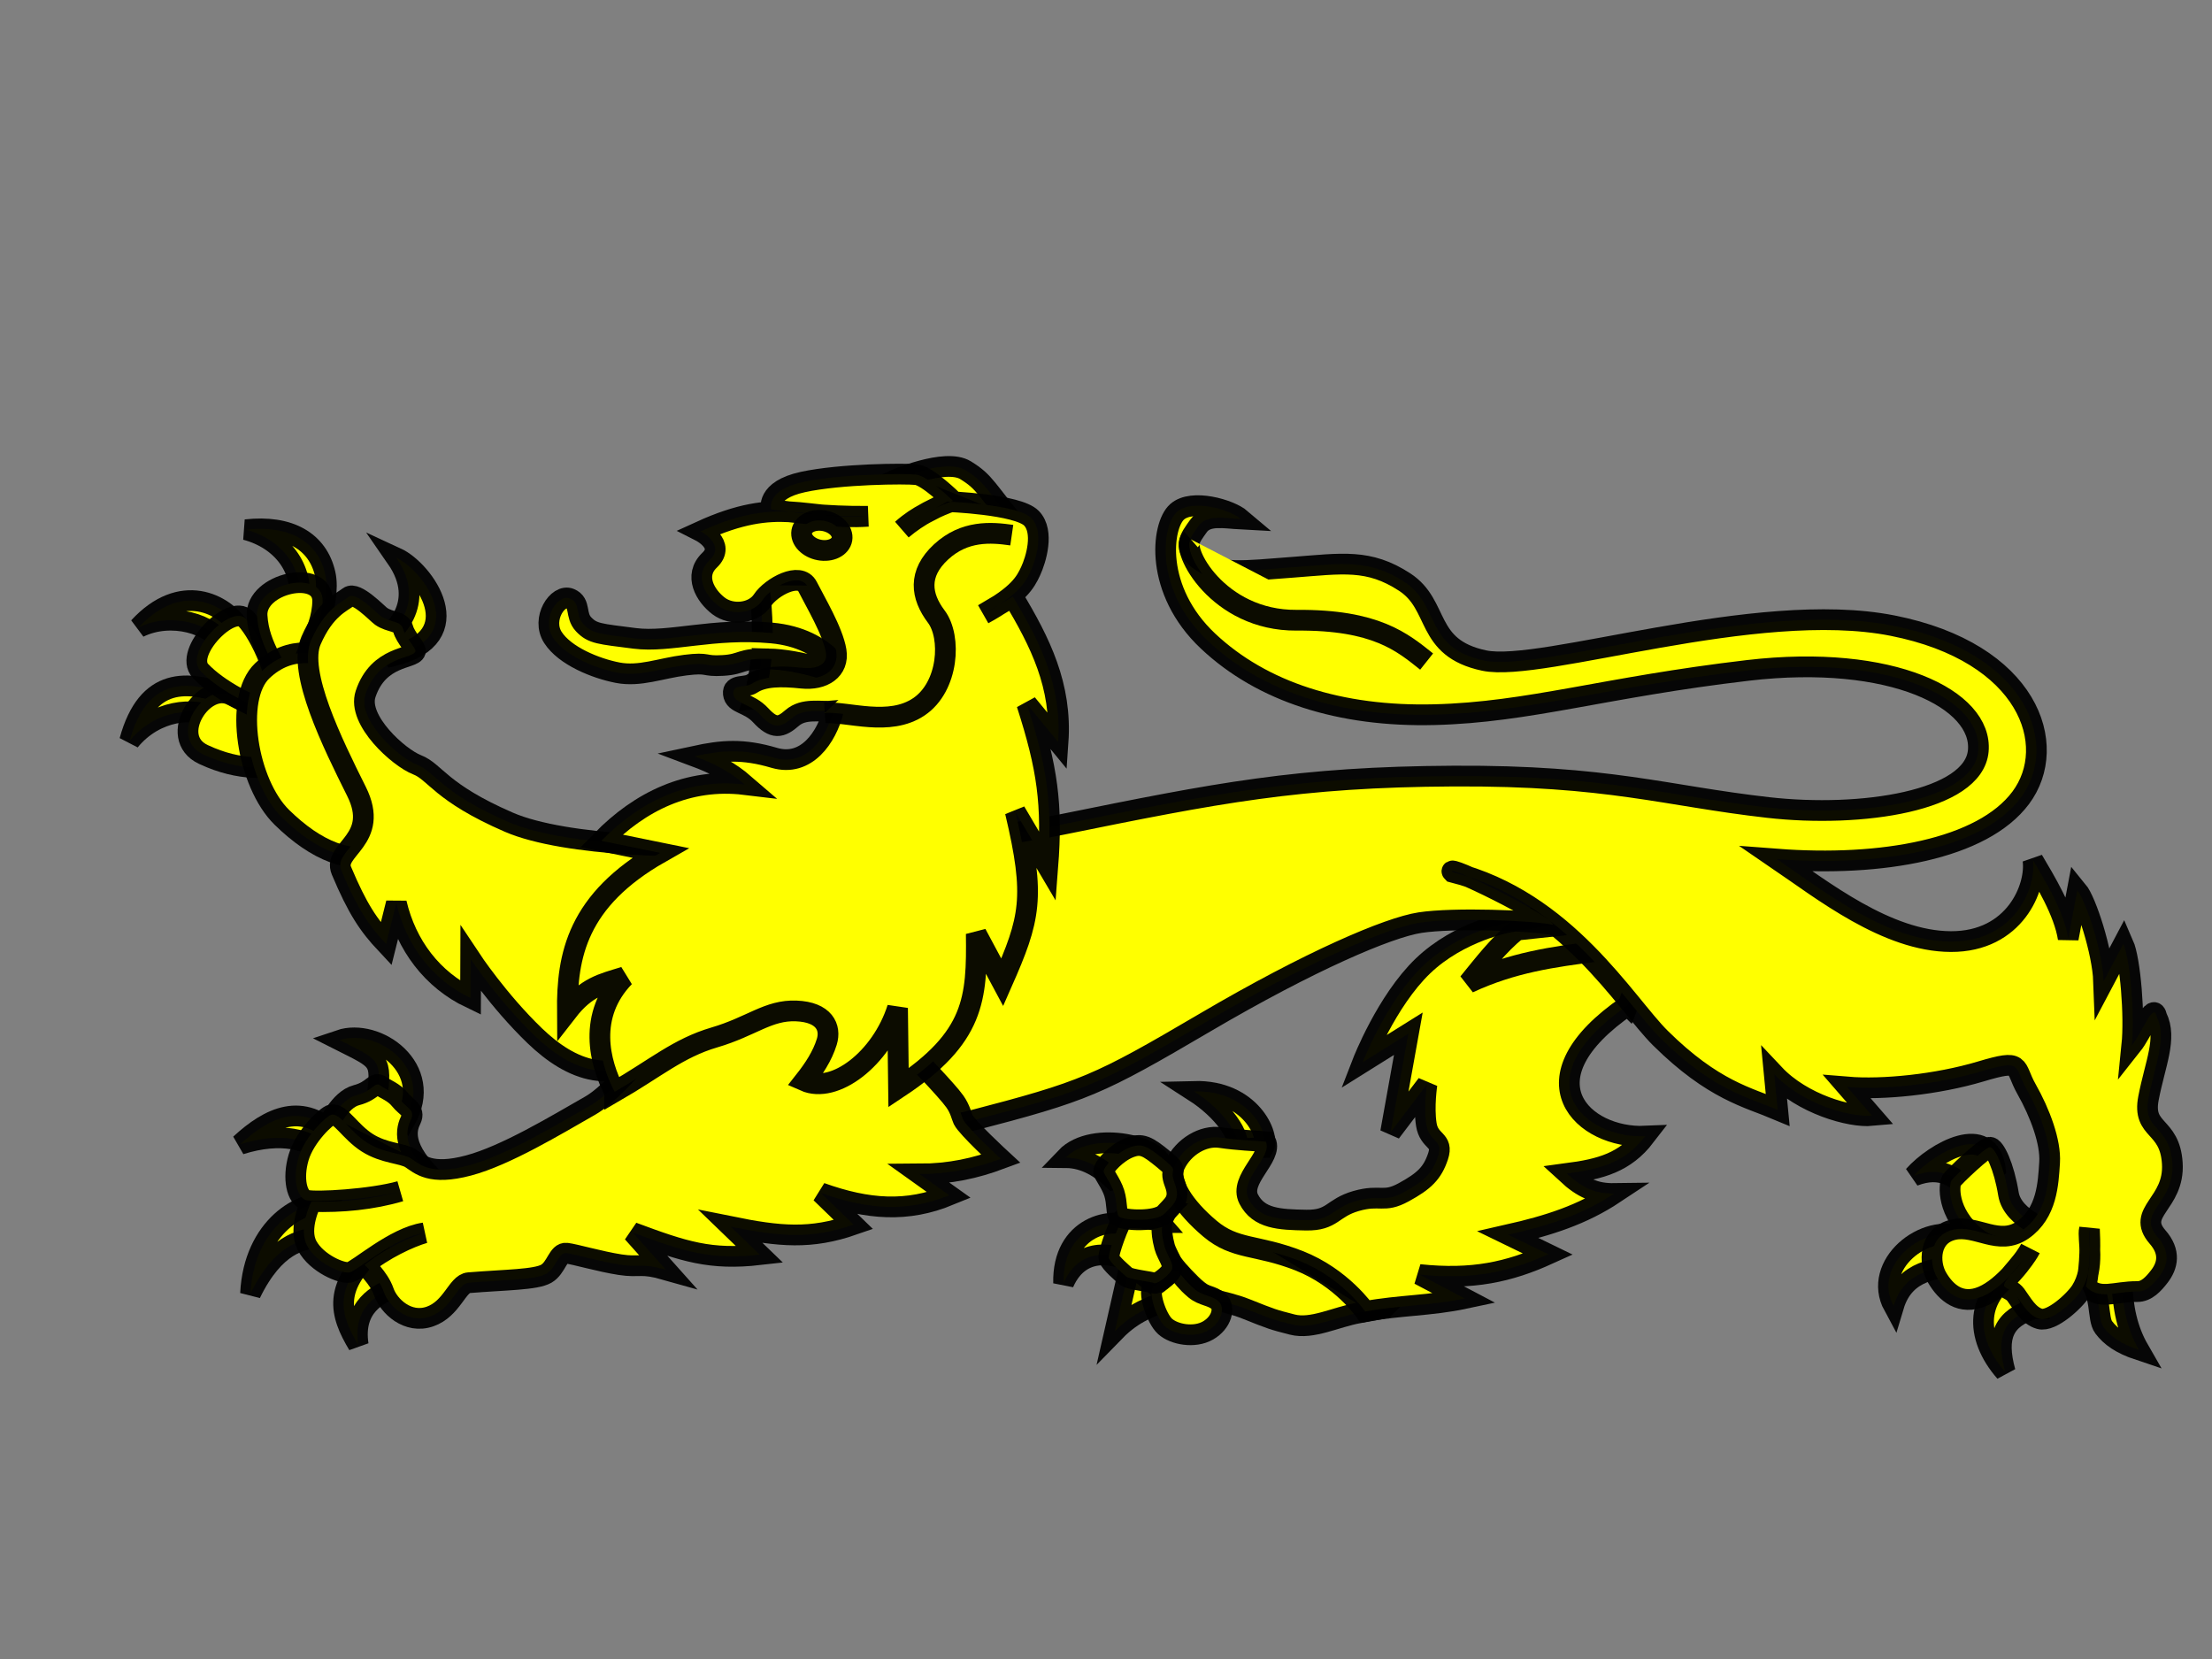 <?xml version="1.0"?><svg width="640" height="480" xmlns="http://www.w3.org/2000/svg">
 <rect width="100%" height="100%" fill="#808080" stroke="none"/>
 <title>lions passant gold</title>
 <g>
  <title>Layer 1</title>
  <g id="svg_2">
   <path stroke="#000000" d="m345.55,368.476l-14.077,-0.539l3.004,-23.899l16.52,-3.457l-5.446,27.895z" stroke-miterlimit="4" stroke-width="6" fill-rule="evenodd" fill="#ffff00" id="svg_3"/>
   <path d="m400.58,378.467c0,0 -0.789,0.212 -7.458,1.405c-6.669,1.193 -13.5,4.829 -19.218,3.367c-5.548,-1.419 -5.978,-1.563 -13.312,-4.494c-7.334,-2.93 -10.421,-1.652 -16.025,-7.227c-5.749,-5.719 -8.564,-9.277 -8.538,-16.085c0.026,-6.808 8.642,-11.147 8.642,-11.147l55.91,34.18z" stroke-opacity="0.951" stroke-miterlimit="4" stroke-width="6" stroke="#000000" fill-rule="evenodd" fill="#ffff00" id="svg_4"/>
   <path d="m570.696,345.211c-4.632,-4.356 -8.708,-8.152 -16.994,-4.992c6.224,-6.98 21.752,-15.598 23.621,-1.956l-6.627,6.947z" stroke-opacity="0.951" stroke-miterlimit="4" stroke-width="6" stroke="#000000" fill-rule="evenodd" fill="#ffff00" id="svg_5"/>
   <path d="m571.763,358.044c-8.874,-7.308 -7.735,-15.432 -7.189,-16.39c0.608,-1.067 9.565,-9.539 11.1,-9.719c1.458,-0.171 4.162,5.64 5.434,13.501c1.214,7.501 12.695,10.925 12.695,10.925c0,0 -13.267,8.908 -22.04,1.683z" stroke-opacity="0.951" stroke-miterlimit="4" stroke-width="6" stroke="#000000" fill-rule="evenodd" fill="#ffff00" id="svg_6"/>
   <path d="m357.757,332.441c1.611,-3.527 -3.835,-11.259 -12.263,-16.672c16.462,-0.406 22.022,13.05 20.147,16.272l-7.884,0.4z" stroke-opacity="0.951" stroke-miterlimit="4" stroke-width="6" stroke="#000000" fill-rule="evenodd" fill="#ffff00" id="svg_7"/>
   <path d="m325.789,364.605c-1.934,-1.096 -12.939,-5.039 -18.056,6.63c-0.386,-16.443 14.125,-19.649 20.413,-15.975l-2.357,9.345z" stroke-opacity="0.951" stroke-miterlimit="4" stroke-width="6" stroke="#000000" fill-rule="evenodd" fill="#ffff00" id="svg_8"/>
   <path d="m326.959,365.862l-4.401,19.321c5.483,-5.624 10.629,-7.23 16.661,-9.396l-12.26,-9.925z" stroke-opacity="0.951" stroke-miterlimit="4" stroke-width="6" stroke="#000000" fill-rule="evenodd" fill="#ffff00" id="svg_9"/>
   <path d="m322.114,341.324c-3.453,-3.251 -8.032,-6.346 -13.748,-6.391c7.947,-8.34 28.86,-2.97 27.591,2.96l-13.843,3.431z" stroke-opacity="0.951" stroke-miterlimit="4" stroke-width="6" stroke="#000000" fill-rule="evenodd" fill="#ffff00" id="svg_10"/>
   <path d="m613.922,370.848c0.251,7.407 1.528,13.796 4.945,19.728c-5.261,-1.755 -8.165,-3.847 -10.202,-6.546c-1.958,-2.595 -0.367,-9.577 -4.78,-14.335l10.036,1.154z" stroke-opacity="0.951" stroke-miterlimit="4" stroke-width="6" stroke="#000000" fill-rule="evenodd" fill="#ffff00" id="svg_11"/>
   <path d="m588.512,378.654c-8.749,2.756 -11.186,7.953 -8.343,18.283c-9.133,-10.447 -8.592,-22.345 3.551,-29.271l4.793,10.988z" stroke-opacity="0.951" stroke-miterlimit="4" stroke-width="6" stroke="#000000" fill-rule="evenodd" fill="#ffff00" id="svg_12"/>
   <path d="m565.596,366.388c-4.589,0.664 -14.474,0.658 -17.707,11.461c-6.401,-11.8 9.048,-24.354 20.063,-19.912l-2.356,8.451z" stroke-opacity="0.951" stroke-miterlimit="4" stroke-width="6" stroke="#000000" fill-rule="evenodd" fill="#ffff00" id="svg_13"/>
   <path d="m114.202,372.551c-4.684,1.781 -12.222,5.416 -10.563,16.544c-5.331,-8.918 -7.721,-16.843 5.8,-28.436l4.763,11.892z" stroke-opacity="0.951" stroke-miterlimit="4" stroke-width="6" stroke="#000000" fill-rule="evenodd" fill="#ffff00" id="svg_14"/>
   <path d="m91.294,358.137c-3.797,0.574 -11.716,1.526 -18.804,16.12c0.957,-19.459 15.118,-27.386 22.767,-25.918l-3.962,9.798l0,0z" stroke-opacity="0.951" stroke-miterlimit="4" stroke-width="6" stroke="#000000" fill-rule="evenodd" fill="#ffff00" id="svg_15"/>
   <path d="m93.642,334.104c-3.745,-4.365 -12.208,-6.785 -24.129,-3.036c8.535,-7.884 18.038,-12.427 27.781,-2.544l-3.652,5.58z" stroke-opacity="0.951" stroke-miterlimit="4" stroke-width="6" stroke="#000000" fill-rule="evenodd" fill="#ffff00" id="svg_16"/>
   <path d="m117.232,324.184c8.628,-15.145 -8.272,-26.854 -18.949,-23.231c11.623,5.867 12.279,5.411 10.73,16.919l8.219,6.312z" stroke-opacity="0.951" stroke-miterlimit="4" stroke-width="6" stroke="#000000" fill-rule="evenodd" fill="#ffff00" id="svg_17"/>
   <path d="m61.968,207.583c-5.606,-3.054 -16.93,-2.386 -24.454,6.764c5.136,-18.712 16.704,-17.522 28.617,-13.3l-4.163,6.536z" stroke-opacity="0.951" stroke-miterlimit="4" stroke-width="6" stroke="#000000" fill-rule="evenodd" fill="#ffff00" id="svg_18"/>
   <path d="m63.894,186.263c-2.161,-5.453 -14.221,-9.428 -23.729,-4.747c12.263,-13.324 24.629,-6.859 29.149,0.111l-5.419,4.636z" stroke-opacity="0.951" stroke-miterlimit="4" stroke-width="6" stroke="#000000" fill-rule="evenodd" fill="#ffff00" id="svg_19"/>
   <path d="m86.444,173.919c1.473,-9.267 -4.722,-17.851 -15.307,-20.657c12.598,-1.415 20.809,3.38 22.947,12.801c0.963,4.246 -0.201,9.996 -1.859,15.976l-5.78,-8.12z" stroke-opacity="0.951" stroke-miterlimit="4" stroke-width="6" stroke="#000000" fill-rule="evenodd" fill="#ffff00" id="svg_20"/>
   <path d="m110.693,184.699c2.012,-0.813 13.413,-9.701 3.975,-23.304c8.016,3.694 21.768,22.83 -0.885,28.368l-3.09,-5.064z" stroke-opacity="0.951" stroke-miterlimit="4" stroke-width="6" stroke="#000000" fill-rule="evenodd" fill="#ffff00" id="svg_21"/>
   <path d="m470.998,290.877c-31.398,21.523 -12.832,38.651 5.016,37.857c-5.859,7.624 -12.84,9.506 -22.686,10.807c4.57,4.221 8.291,5.86 13.737,5.785c-9.244,6.128 -18.906,9.244 -30.717,11.923l11.588,5.634c-11.294,5.117 -21.862,7.513 -37.287,5.878l13.16,6.93c-9.897,2.112 -18.926,1.935 -28.822,3.76c0,0 -6.771,-9.843 -19.15,-14.692c-12.304,-4.819 -18.37,-3.044 -25.763,-9.271c-7.239,-6.097 -12.48,-13.549 -10.106,-18.527c2.456,-5.15 8.123,-8.559 13.072,-7.833c5.264,0.772 9.814,0.897 13.181,1.197c2.061,4.451 -7.853,10.934 -4.936,16.607c2.917,5.672 8.828,5.946 16.603,6.083c7.775,0.137 7.43,-3.519 14.497,-5.535c7.066,-2.016 7.844,0.711 13.769,-2.528c5.924,-3.238 8.298,-5.522 9.929,-10.425c1.631,-4.903 -2.601,-3.987 -3.405,-9.186c-0.804,-5.199 0.187,-11.609 0.187,-11.609l-10.515,13.862l5.125,-28.502l-13.217,8.263c0,0 6.875,-17.746 17.448,-27.882c10.573,-10.136 24.843,-12.661 24.843,-12.661l47.475,-9.136l-13.025,33.202z" stroke-opacity="0.951" stroke-miterlimit="4" stroke-width="6" stroke="#000000" fill-rule="evenodd" fill="#ffff00" id="svg_22"/>
   <path d="m462.028,275.22c-12.666,1.624 -24.473,3.251 -37.156,9.175c4.512,-5.525 8.593,-10.908 13.96,-15.283l19.357,-2.076l3.839,8.184z" stroke-opacity="0.951" stroke-miterlimit="4" stroke-width="6" stroke="#000000" fill-rule="evenodd" fill="#ffff00" id="svg_23"/>
   <path d="m280.728,324.352c33.229,-8.663 36.805,-10.224 68.029,-28.556c30.269,-17.772 52.909,-27.437 62.107,-28.851c9.692,-1.49 32.546,-0.67 38.589,0.661c-1.107,-3.144 -32.048,-18.152 -29.183,-15.256c32.801,8.238 50.001,38 60.193,48.061c15.27,15.079 25.281,17.081 33.881,20.71l-0.99,-10.295c8.123,8.634 21.969,12.532 28.255,11.942l-7.172,-8.26c10.368,0.862 25.997,-0.722 38.608,-4.484c12.366,-3.69 9.538,-1.539 13.291,5.089c3.923,6.928 7.051,15.339 6.676,21.228c-0.39,6.131 -0.769,14.633 -7.734,19.494c-6.965,4.862 -13.425,-1.609 -20.125,-0.047c-6.998,1.631 -7.24,9.492 -4.684,13.875c2.556,4.383 6.821,8.096 13.134,5.419c6.313,-2.677 12.421,-10.993 13.878,-13.85c-2.485,4.883 -8.781,9.97 -7.469,11.049c1.065,0.876 2.276,1.086 3.248,2.399c1.735,2.342 3.578,5.999 6.904,6.911c3.401,0.933 10.106,-5.201 11.969,-8.168c4.271,-6.802 1.739,-15.121 2.407,-17.767c0.142,2.906 0.432,10.137 -1.034,16.52c3.843,4.131 8.332,1.439 14.887,1.513c2.703,0.031 4.734,-2.253 6.352,-4.344c2.433,-3.146 3.342,-7.045 -0.491,-11.44c-6.383,-7.32 5.005,-9.553 4.26,-21.361c-0.713,-11.301 -8.761,-9.079 -6.89,-18.812c1.909,-9.927 5.444,-17.309 2.419,-23.466c-1.011,-4.635 -4.018,4.152 -7.235,8.205c0.87,-8.552 -0.421,-24.7 -2.461,-29.339l-5.701,10.784c-0.317,-8.604 -5.057,-23.174 -7.618,-26.271l-2.625,13.883c-1.167,-7.745 -6.786,-16.865 -10.205,-22.679c1.073,7.834 -5.235,23.649 -23.759,23.579c-18.523,-0.07 -37.211,-14.905 -50.335,-23.86c30.251,2.317 59.452,-2.849 70.56,-17.741c11.319,-15.175 2.327,-42.036 -37.12,-49.819c-39.544,-7.802 -101.445,13.636 -118.112,10.115c-17.347,-3.666 -12.692,-15.985 -23.03,-22.718c-10.405,-6.777 -17.963,-5.371 -32.458,-4.269c-14.261,1.085 -20.541,1.99 -26.207,-1.614c-6.047,-3.846 -3.467,-6.831 -1.009,-10.295c2.457,-3.464 7.581,-2.292 12.347,-2.04c-3.3,-2.809 -14.183,-5.945 -18.506,-2.099c-4.518,4.019 -6.692,22.669 8.946,37.392c15.638,14.724 38.288,21.971 65.471,21.296c27.429,-0.682 49.099,-7.932 90.753,-12.81c41.711,-4.885 67.971,8.442 66.638,23.272c-1.309,14.559 -33.831,19.453 -60.788,16.399c-29.842,-3.381 -46.024,-9.332 -91.04,-9.093c-45.024,0.239 -68.473,4.915 -113.273,13.997c-45.093,9.141 -59.536,-0.888 -65.92,20.312c-6.384,21.201 6.014,74.194 39.371,65.497z" stroke-opacity="0.951" stroke-miterlimit="4" stroke-width="6" stroke="#000000" fill-rule="evenodd" fill="#ffff00" id="svg_24"/>
   <path d="m352.614,376.564c1.892,1.791 0.908,6.083 -3.113,8.39c-3.953,2.267 -9.798,1.156 -12.399,-1.172c-2.595,-2.323 -5.171,-10.419 -3.35,-11.594c1.914,-1.235 2.865,-2.207 5.101,-4.136c2.231,-1.925 1.701,0.637 6.875,4.997c2.322,1.957 4.994,1.724 6.887,3.516z" stroke-opacity="0.951" stroke-miterlimit="4" stroke-width="6" stroke="#000000" fill-rule="evenodd" fill="#ffff00" id="svg_25"/>
   <path d="m335.764,353.734c-0.995,-1.161 -9.826,-1.773 -10.818,-1.122c-0.977,0.641 -4.462,10.151 -4.109,11.398c0.396,1.396 4.096,4.526 4.996,5.322c0.985,0.871 7.431,1.519 8.071,1.915c0.669,0.414 3.73,-1.741 4.948,-3.504c1.232,-1.783 -1.235,-4.557 -1.892,-7.026c-1.453,-5.465 -0.194,-5.812 -1.198,-6.983z" stroke-opacity="0.951" stroke-miterlimit="4" stroke-width="6" stroke="#000000" fill-rule="evenodd" fill="#ffff00" id="svg_26"/>
   <path d="m336.932,351.156c-2.213,2.39 -11.726,2.066 -13.216,0.791c-0.775,-0.663 -0.411,-3.88 -1.332,-6.779c-0.921,-2.899 -3.114,-5.484 -3.062,-6.28c0.097,-1.48 3.817,-5.414 7.405,-6.834c3.588,-1.42 5.23,-0.491 9.994,3.417c4.83,3.962 1.299,2.068 3.158,6.863c1.897,4.893 -0.654,6.344 -2.948,8.822z" stroke-opacity="0.951" stroke-miterlimit="4" stroke-width="6" stroke="#000000" fill-rule="evenodd" fill="#ffff00" id="svg_27"/>
   <path d="m412.764,191.41c-6.995,-5.566 -14.633,-12.15 -37.622,-11.96c-22.898,0.189 -33.619,-20.715 -30.562,-23.381" stroke-opacity="0.951" stroke-miterlimit="4" stroke-width="6" stroke="#000000" fill-rule="evenodd" fill="#ffff00" id="svg_28"/>
   <path d="m126.78,342.276c-11.32,-10.273 -9.108,-15.798 -7.879,-18.381c1.285,-2.7 -1.412,-3.513 -3.165,-5.742c-1.704,-2.167 -4.443,-3.107 -5.434,-3.907c-1.981,-1.602 -2.115,1.317 -7.174,2.622c-4.992,1.288 -8.277,8.997 -8.277,8.997l31.929,16.411z" stroke-opacity="0.951" stroke-miterlimit="4" stroke-width="6" stroke="#000000" fill-rule="evenodd" fill="#ffff00" id="svg_29"/>
   <path d="m289.568,335.281c-7.309,2.724 -14.614,4.372 -23.528,4.398l8.592,6.135c-12.104,4.979 -23.468,4.218 -37.149,-0.679l9.477,9.189c-12.4,4.32 -21.371,3.449 -35.539,0.583l8.405,8.108c-14.245,1.621 -21.833,-0.861 -36.769,-6.421l9.651,10.805c-7.47,-2.122 -7.476,-0.597 -13.276,-1.486c-5.8,-0.889 -13.06,-3.037 -15.529,-3.33c-2.456,-0.292 -2.889,4.24 -5.839,5.941c-3.077,1.774 -11.684,1.734 -22.445,2.607c-3.29,0.267 -4.827,7.526 -11.169,9.765c-6.47,2.285 -12.012,-3.007 -13.43,-7.167c-1.378,-4.043 -5.534,-7.739 -5.534,-7.739c5.548,-4.578 12.964,-8.01 17.265,-9.267c-8.562,1.22 -19.239,10.881 -21.581,11.405c-2.216,0.495 -9.533,-2.565 -12.296,-7.691c-2.762,-5.126 1.246,-12.811 1.246,-12.811c8.767,0.292 17.644,-0.585 25.677,-2.954c-8.405,2.354 -24.259,3.275 -27.111,2.589c-2.773,-0.667 -4.104,-6.208 -2.286,-12.393c1.818,-6.185 8.168,-12.09 9.559,-12.348c2.49,-0.461 5.347,4.947 10.277,8.097c4.948,3.16 10.267,2.997 12.648,4.554c2.589,1.692 5.605,4.987 16.684,2.038c10.744,-2.86 25.277,-11.656 35.17,-17.302c9.893,-5.646 24.743,-27.85 32.677,-31.079l59.859,-24.361l0.743,40.744c0,0 9.854,10.111 12.242,13.474c1.605,2.26 1.992,4.398 2.404,5.247c1.129,2.33 10.905,11.349 10.905,11.349z" stroke-opacity="0.951" stroke-miterlimit="4" stroke-width="6" stroke="#000000" fill-rule="evenodd" fill="#ffff00" id="svg_30"/>
   <path d="m85.35,221.376c-7.743,0.883 -15.69,1.973 -26.49,-3.076c-10.692,-4.999 0.12,-21.45 8.202,-17.103c8.139,4.377 12.952,4.473 18.288,20.179z" stroke-opacity="0.951" stroke-miterlimit="4" stroke-width="6" stroke="#000000" fill-rule="evenodd" fill="#ffff00" id="svg_31"/>
   <path d="m81.264,207.323c-8.67,-2.817 -18.148,-7.786 -23.228,-13.165c-5.081,-5.379 8.947,-19.651 13.148,-15.052c4.282,4.687 10.084,17.131 10.08,28.217z" stroke-opacity="0.951" stroke-miterlimit="4" stroke-width="6" stroke="#000000" fill-rule="evenodd" fill="#ffff00" id="svg_32"/>
   <path d="m84.58,204.032c-4.232,-11.417 -9.63,-16.465 -10.201,-25.884c-0.572,-9.419 19.057,-13.766 18.981,-4.252c-0.077,9.514 -7.239,16.604 -8.78,30.136z" stroke-opacity="0.951" stroke-miterlimit="4" stroke-width="6" stroke="#000000" fill-rule="evenodd" fill="#ffff00" id="svg_33"/>
   <path d="m111.04,247.079c-9.405,3.268 -19.519,-0.827 -29.497,-10.606c-9.979,-9.778 -14.015,-34.441 -5.669,-42.385c8.151,-7.75 17.056,-5.312 24.107,-2.629l11.06,55.619z" stroke-opacity="0.951" stroke-miterlimit="4" stroke-width="6" stroke="#000000" fill-rule="evenodd" fill="#ffff00" id="svg_34"/>
   <path d="m191.264,302.523c-13.262,12.581 -26.099,7.189 -36.506,-2.81c-10.601,-10.194 -18.571,-22.224 -18.571,-22.224l-0.043,11.271c-11.057,-5.289 -18.598,-15.228 -21.466,-27.482l-2.96,11.843c-5.081,-5.412 -8.272,-10.127 -12.939,-21.231c-2.59,-6.16 11.37,-8.879 4.362,-22.914c-7.008,-14.035 -17.1,-34.535 -13.153,-43.65c3.989,-9.212 8.858,-11.042 10.913,-12.647c2.109,-1.647 8.305,4.898 9.338,5.623c2.67,1.875 5.773,1.259 6.401,3.675c0.634,2.438 3.798,5.623 3.561,6.449c-0.667,2.326 -10.692,1.125 -14.427,12.382c-2.512,7.571 9.625,18.427 14.886,20.461c5.36,2.072 6.625,7.969 26.56,16.619c16.491,7.155 54.097,7.705 66.297,6.148l-22.253,58.486z" stroke-opacity="0.951" stroke-miterlimit="4" stroke-width="6" stroke="#000000" fill-rule="evenodd" fill="#ffff00" id="svg_35"/>
   <path d="m295.391,153.711c-10.357,-12.335 -10.161,-14.037 -16.012,-17.653c-5.908,-3.652 -20.819,2.948 -20.819,2.948l36.831,14.705z" stroke-opacity="0.951" stroke-miterlimit="4" stroke-width="6" stroke="#000000" fill-rule="evenodd" fill="#ffff00" id="svg_36"/>
   <path d="m218.028,202.221c0,0 2.677,-8.403 2.533,-19.474c-0.146,-11.256 -1.64,-16.463 -1.64,-16.463l31.589,0.309l-3.527,32.144l-28.955,3.484z" stroke-opacity="0.951" stroke-miterlimit="4" stroke-width="6" stroke="#000000" fill-rule="evenodd" fill="#ffff00" id="svg_37"/>
   <path d="m222.359,190.634c-8.401,-0.207 -7.224,1.55 -13.184,1.906c-5.96,0.356 -3.75,-0.989 -10.888,-0.1c-7.204,0.898 -13.131,3.431 -19.58,2.189c-6.36,-1.225 -15.304,-4.846 -18.736,-10.203c-3.432,-5.357 1.423,-12.718 4.971,-11.225c3.193,1.344 1.392,4.771 3.915,7.434c2.59,2.733 4.531,2.749 14.764,4.064c10.182,1.308 22.604,-3.118 39.587,-1.565c16.997,1.554 21.38,13.18 23.473,15.371c-2.42,-4.055 -15.847,-7.664 -24.323,-7.873z" stroke-opacity="0.951" stroke-miterlimit="4" stroke-width="6" stroke="#000000" fill-rule="evenodd" fill="#ffff00" id="svg_38"/>
   <path d="m177.833,315.904c11.817,-6.828 18.406,-12.674 28.853,-15.74c10.795,-3.168 15.542,-7.98 23.674,-7.666c8.133,0.315 10.134,4.783 8.857,8.924c-1.277,4.141 -3.75,7.868 -6.474,11.325c8.75,3.88 22.282,-6.41 26.941,-21.084l0.291,23.079c22.061,-14.608 22.734,-25.703 22.49,-44.557l7.513,14.027c8.077,-18.318 9.677,-24.554 3.781,-49.357l9.398,15.925c1.392,-17.965 -0.081,-28.564 -6.063,-47.124l9.038,11.006c1.133,-16.201 -5.124,-28.835 -13.082,-42.044l-8.532,5.075c10.173,-5.573 12.161,-9.189 13.667,-12.433c1.542,-3.32 4.016,-11.429 0.247,-15.321c-3.957,-4.082 -24.384,-4.822 -24.384,-4.822c-4.361,2.695 -8.148,3.689 -13.083,8.084c5.061,-4.268 10.114,-6.645 14.786,-8.267c0,0 -7.35,-7.216 -10.564,-7.607c-3.057,-0.371 -22.084,-0.226 -32.922,2.145c-10.839,2.371 -9.11,7.91 -9.11,7.91c5.167,0.776 15.818,2.141 27.988,1.998c-18.606,1.254 -25.45,-6.15 -48.442,4.356c0,0 7.41,3.764 2.617,8.333c-4.721,4.499 -1.222,10.352 2.598,13.251c3.82,2.899 10.112,2.214 12.68,-1.654c2.543,-3.829 10.841,-8.368 13.067,-3.923c2.112,4.217 7.328,12.891 8.253,18.569c0.9,5.529 -3.768,8.545 -9.866,7.907c-5.894,-0.617 -11.111,-0.657 -14.572,1.647c-1.727,1.15 -5.598,0.026 -5.297,2.846c0.324,3.032 4.458,2.508 7.911,6.244c3.815,4.129 5.838,3.606 9.077,0.791c3.44,-2.99 8.14,-1.672 11.925,-2.036c-1.92,7.559 -7.754,16.302 -17.076,13.555c-9.098,-2.681 -14.999,-2.201 -23.076,-0.466c5.793,2.166 10.072,4.326 14.534,8.189c-16.261,-1.953 -30.284,4.803 -41.488,16.3c5.67,1.156 11.341,2.313 17.011,3.469c-24.076,13.717 -26.974,29.785 -26.846,45.865c5.513,-7.104 10.056,-7.97 16.495,-9.963c-10.698,11.12 -7.259,24.712 -2.815,33.242z" stroke-opacity="0.951" stroke-miterlimit="4" stroke-width="6" stroke="#000000" fill-rule="evenodd" fill="#ffff00" id="svg_39"/>
   <path d="m238.632,206.272c6.812,-0.447 18.617,4.043 27.246,-1.788c8.629,-5.831 9.468,-20.182 5.017,-26.085c-4.47,-5.928 -5.391,-12.458 1.395,-18.722c6.782,-6.26 14.398,-5.715 20.448,-4.841" stroke-opacity="0.951" stroke-miterlimit="4" stroke-width="6" stroke="#000000" fill-rule="evenodd" fill="#ffff00" id="svg_40"/>
   <path d="m243.631,155.132c0.257,2.404 -2.151,4.254 -5.379,4.132c-3.228,-0.122 -6.053,-2.169 -6.311,-4.573c-0.257,-2.404 2.151,-4.254 5.379,-4.132c3.228,0.122 6.053,2.169 6.311,4.573l0,0z" stroke-opacity="0.951" stroke-dashoffset="0" stroke-miterlimit="4" stroke-linecap="round" stroke-width="6" stroke="#000000" fill-rule="evenodd" fill="#ffff00" id="svg_41"/>
  </g>
 </g>
</svg>